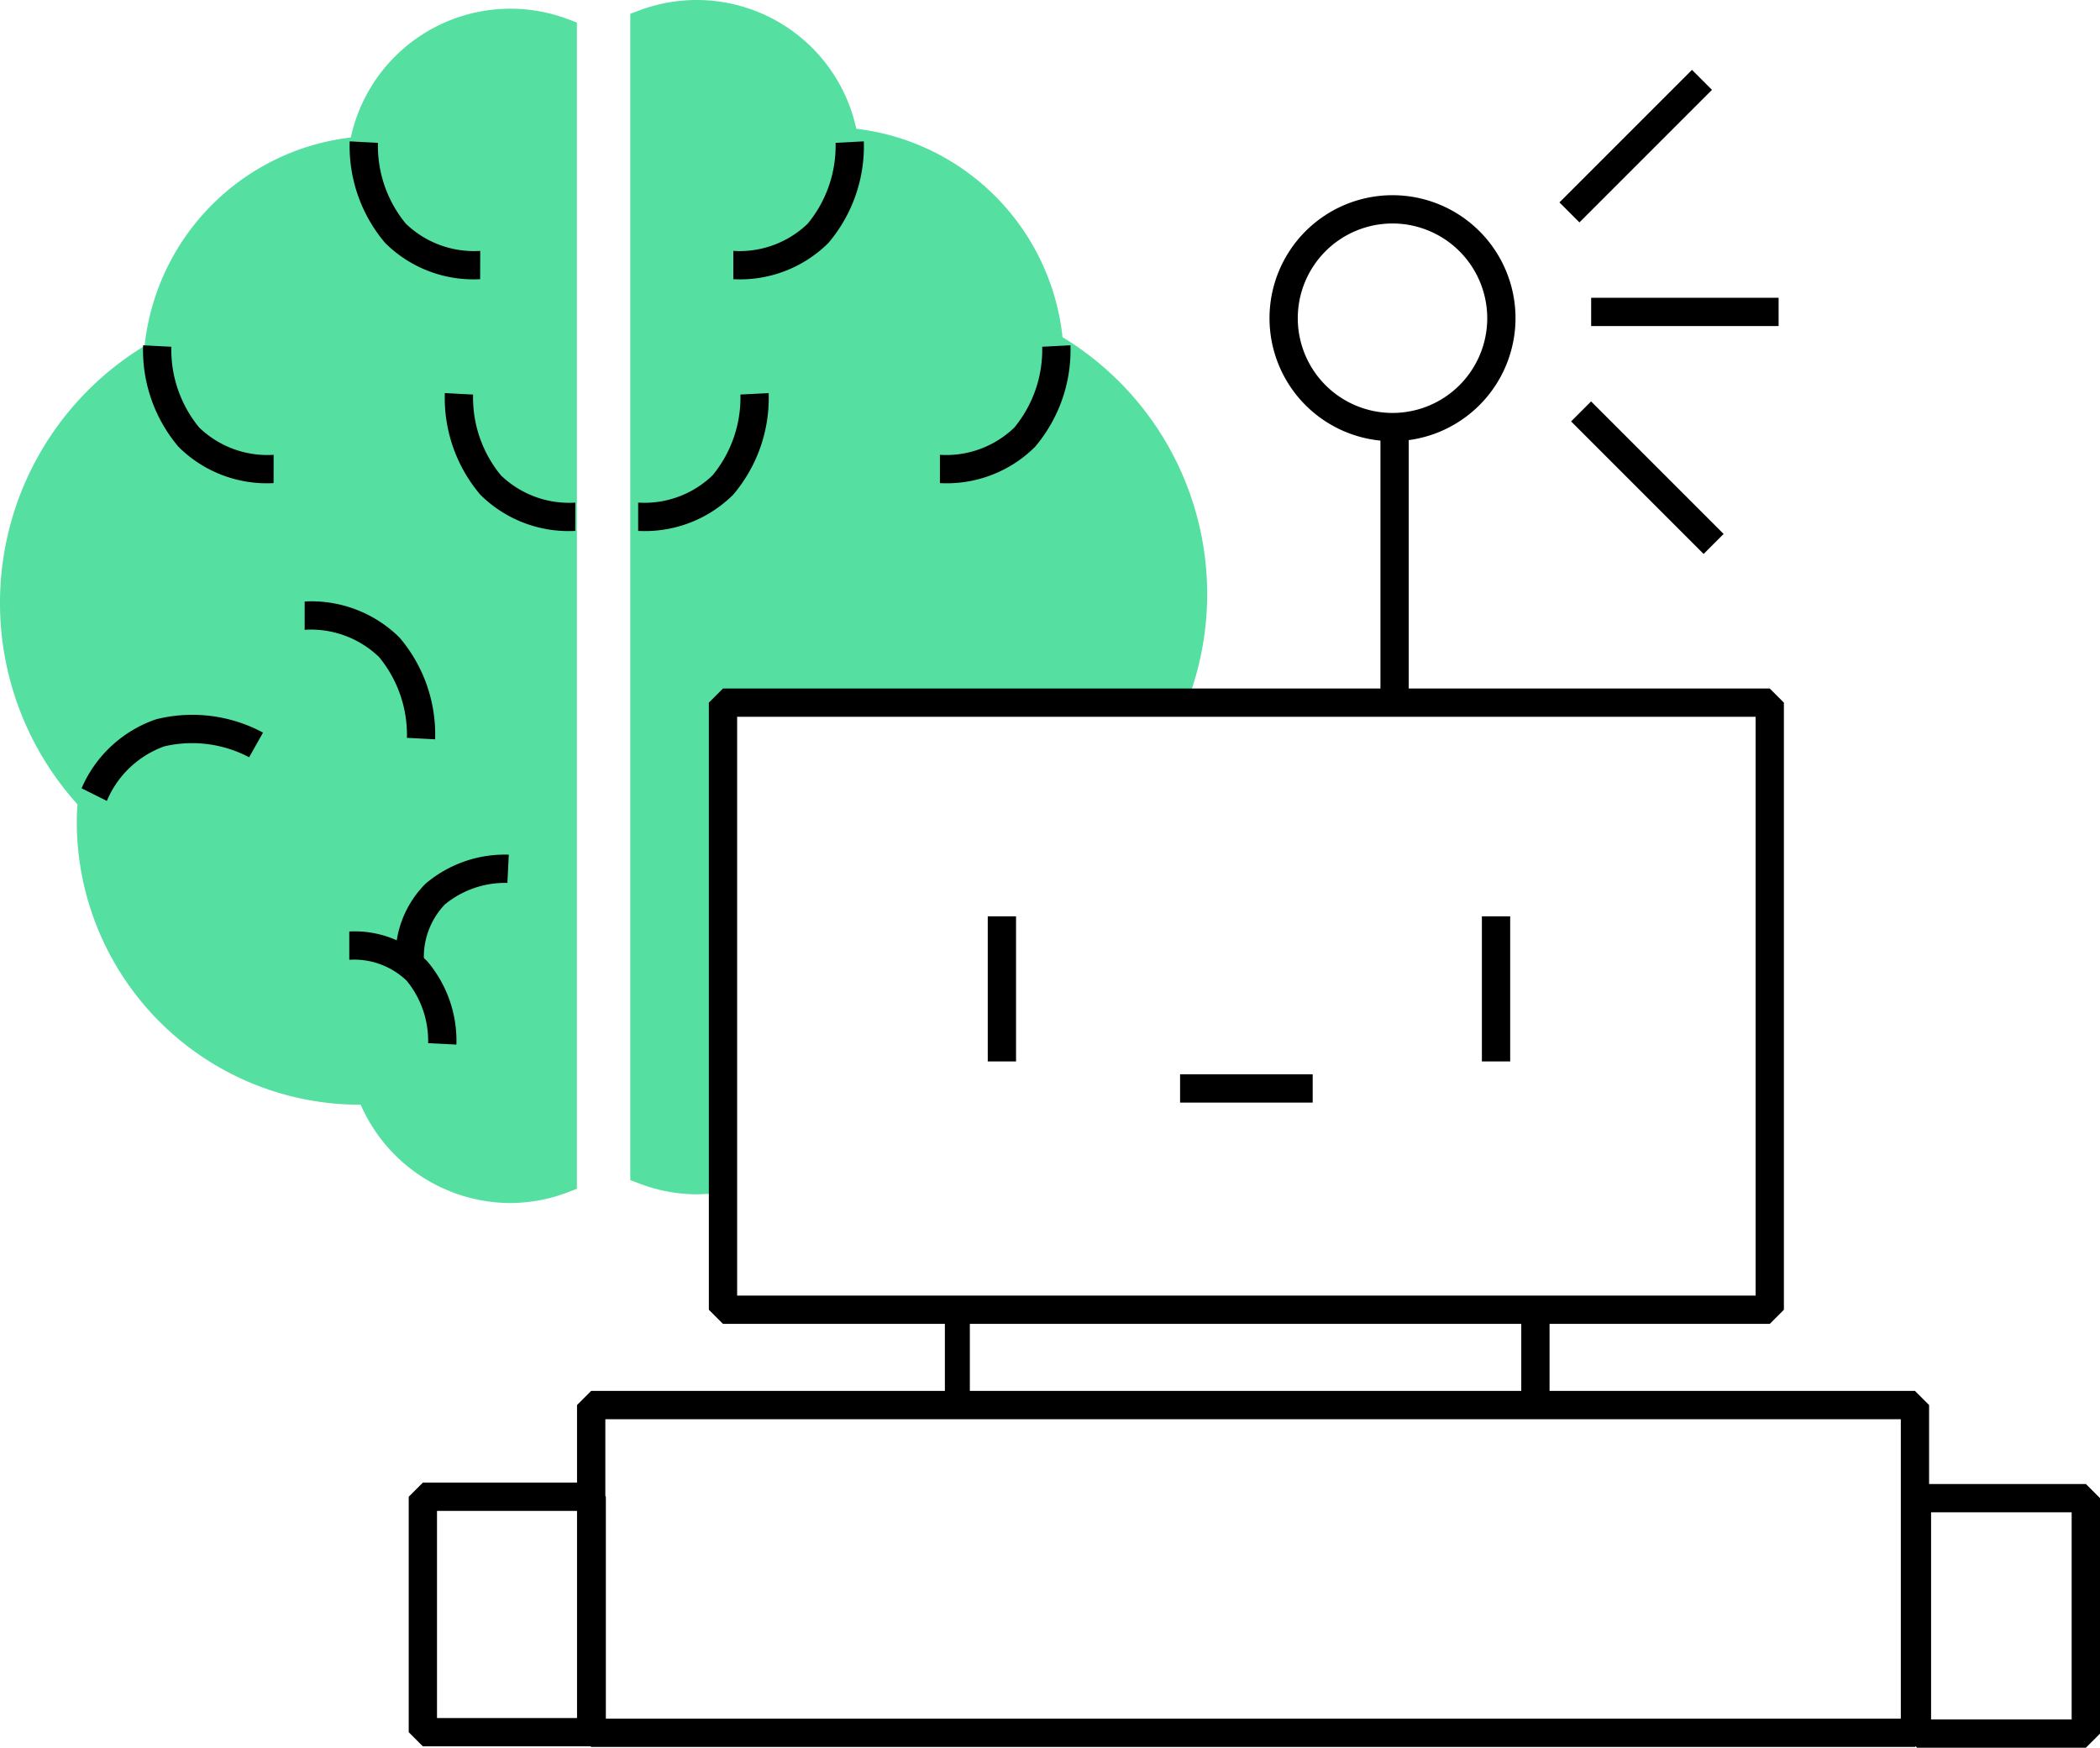 <svg id="Groupe_82" data-name="Groupe 82" xmlns="http://www.w3.org/2000/svg" xmlns:xlink="http://www.w3.org/1999/xlink" width="149.594" height="124.504" viewBox="0 0 149.594 124.504">
  <defs>
    <clipPath id="clip-path">
      <rect id="Rectangle_104" data-name="Rectangle 104" width="149.594" height="124.504" fill="none"/>
    </clipPath>
  </defs>
  <g id="Groupe_81" data-name="Groupe 81" clip-path="url(#clip-path)">
    <path id="Tracé_113" data-name="Tracé 113" d="M140.935,50.727h33.827a20.4,20.4,0,0,0-9.217-24.111,15.842,15.842,0,0,0-14.59-14.522,10.627,10.627,0,0,0-14.239-8.42V85.365a10.493,10.493,0,0,0,3.732.7c.164,0,.325-.012.487-.019Z" transform="translate(-90.81 -1.993)" fill="#55dfa0"/>
    <path id="Tracé_114" data-name="Tracé 114" d="M138.456,85.079a11.515,11.515,0,0,1-4.088-.766l-.651-.246V.984l.652-.245a11.633,11.633,0,0,1,15.448,8.434,16.737,16.737,0,0,1,14.69,14.846,21.4,21.4,0,0,1,9.218,25.031l-.228.691H139.95V85.015l-1.088.05c-.135.007-.269.014-.406.014m-2.724-2.428a9.458,9.458,0,0,0,2.2.4V47.726h34.093a19.391,19.391,0,0,0-8.979-22.231l-.458-.265-.042-.527a14.927,14.927,0,0,0-13.661-13.6l-.8-.06-.119-.8a9.622,9.622,0,0,0-12.235-7.843Z" transform="translate(-88.818 0)" fill="#55dfa0"/>
    <path id="Tracé_115" data-name="Tracé 115" d="M38.349,4.851a10.628,10.628,0,0,0-10.508,9.093,15.843,15.843,0,0,0-14.59,14.522,20.415,20.415,0,0,0-4.7,31.7c-.045.536-.081,1.069-.081,1.616A19.136,19.136,0,0,0,27.6,80.911c.256,0,.5-.031.754-.04a10.625,10.625,0,0,0,10,7.045,10.493,10.493,0,0,0,3.732-.7V5.525a10.581,10.581,0,0,0-3.732-.674" transform="translate(-1.993 -3.222)" fill="#55dfa0"/>
    <path id="Tracé_116" data-name="Tracé 116" d="M36.356,86.93a11.684,11.684,0,0,1-10.662-7.006h-.088A20.16,20.16,0,0,1,5.469,59.788c0-.442.022-.869.05-1.258A21.419,21.419,0,0,1,10.3,25.87a16.737,16.737,0,0,1,14.69-14.847A11.634,11.634,0,0,1,40.442,2.589l.653.246V85.918l-.651.246a11.521,11.521,0,0,1-4.088.765m-9.3-9.087.25.692a9.666,9.666,0,0,0,9.048,6.38A9.356,9.356,0,0,0,39.08,84.5V4.256A9.623,9.623,0,0,0,26.845,12.1l-.118.8-.8.06a14.926,14.926,0,0,0-13.661,13.6l-.042.527-.458.264A19.407,19.407,0,0,0,7.292,57.483l.307.327-.038.447c-.038.453-.077.99-.077,1.532A18.143,18.143,0,0,0,25.606,77.911c.127,0,.251-.01.375-.019s.226-.016.341-.021Z" transform="translate(0 -1.229)" fill="#55dfa0"/>
    <path id="Tracé_117" data-name="Tracé 117" d="M83.467,39.808A8.915,8.915,0,0,1,76.7,37.227a10.648,10.648,0,0,1-2.525-7.237l2.012.108-1.006-.054,1.006.052a8.717,8.717,0,0,0,1.985,5.756,7,7,0,0,0,5.3,1.941Z" transform="translate(-49.264 -19.92)"/>
    <path id="Tracé_118" data-name="Tracé 118" d="M39.642,83.073a8.916,8.916,0,0,1-6.768-2.581,10.647,10.647,0,0,1-2.526-7.237l2.012.108-1.006-.054,1.006.051a8.718,8.718,0,0,0,1.986,5.756,7,7,0,0,0,5.3,1.942Z" transform="translate(-20.154 -48.658)"/>
    <path id="Tracé_119" data-name="Tracé 119" d="M73.94,137.428l-2.012-.108,1.006.054-1.006-.051a8.715,8.715,0,0,0-1.985-5.756,7,7,0,0,0-5.3-1.942V127.61a8.916,8.916,0,0,1,6.768,2.581,10.647,10.647,0,0,1,2.525,7.237" transform="translate(-42.94 -84.761)"/>
    <path id="Tracé_120" data-name="Tracé 120" d="M103.654,93.21a8.915,8.915,0,0,1-6.768-2.581,10.647,10.647,0,0,1-2.526-7.237l2.012.108-1.006-.054,1.006.052a8.717,8.717,0,0,0,1.986,5.756,7,7,0,0,0,5.3,1.942Z" transform="translate(-62.673 -55.391)"/>
    <path id="Tracé_121" data-name="Tracé 121" d="M81.726,205.667l-2.012-.1a6.756,6.756,0,0,0-1.533-4.453,5.4,5.4,0,0,0-4.084-1.487v-2.015a7.319,7.319,0,0,1,5.556,2.125,8.729,8.729,0,0,1,2.074,5.934" transform="translate(-49.216 -131.255)"/>
    <path id="Tracé_122" data-name="Tracé 122" d="M85.95,188.94H83.935a7.319,7.319,0,0,1,2.126-5.556,8.723,8.723,0,0,1,5.934-2.073l-.1,2.012a6.76,6.76,0,0,0-4.453,1.533,5.4,5.4,0,0,0-1.487,4.084" transform="translate(-55.751 -120.427)"/>
    <path id="Tracé_123" data-name="Tracé 123" d="M19.1,157.7,17.3,156.8a8.917,8.917,0,0,1,5.318-4.918,10.64,10.64,0,0,1,7.605.951l-.988,1.756a8.711,8.711,0,0,0-6.039-.777A7,7,0,0,0,19.1,157.7" transform="translate(-11.488 -100.645)"/>
    <path id="Tracé_124" data-name="Tracé 124" d="M155.573,39.808V37.793a7,7,0,0,0,5.3-1.941,8.717,8.717,0,0,0,1.985-5.756l2.012-.106a10.648,10.648,0,0,1-2.525,7.237,8.915,8.915,0,0,1-6.768,2.581" transform="translate(-103.335 -19.92)"/>
    <path id="Tracé_125" data-name="Tracé 125" d="M199.4,83.073V81.058a7,7,0,0,0,5.3-1.942,8.718,8.718,0,0,0,1.986-5.756l2.012-.105a10.647,10.647,0,0,1-2.526,7.237,8.916,8.916,0,0,1-6.768,2.581" transform="translate(-132.444 -48.658)"/>
    <path id="Tracé_126" data-name="Tracé 126" d="M135.385,93.21V91.195a7,7,0,0,0,5.3-1.942,8.717,8.717,0,0,0,1.986-5.756l2.012-.105a10.647,10.647,0,0,1-2.526,7.237,8.916,8.916,0,0,1-6.768,2.581" transform="translate(-89.926 -55.391)"/>
    <path id="Tracé_127" data-name="Tracé 127" d="M225.959,191.334H151.393l-1.007-1.007V147.079l1.007-1.007h74.566l1.007,1.007v43.247ZM152.4,189.319h72.551V148.087H152.4Z" transform="translate(-99.89 -97.024)"/>
    <path id="Tracé_128" data-name="Tracé 128" d="M278.087,58.937a8.762,8.762,0,1,1,8.762-8.762,8.772,8.772,0,0,1-8.762,8.762m0-15.51a6.748,6.748,0,1,0,6.748,6.748,6.755,6.755,0,0,0-6.748-6.748" transform="translate(-178.891 -27.507)"/>
    <rect id="Rectangle_95" data-name="Rectangle 95" width="2.015" height="19.609" transform="translate(98.336 30.793)"/>
    <rect id="Rectangle_96" data-name="Rectangle 96" width="2.015" height="10.337" transform="translate(70.363 65.276)"/>
    <rect id="Rectangle_97" data-name="Rectangle 97" width="2.015" height="10.337" transform="translate(105.563 65.276)"/>
    <rect id="Rectangle_98" data-name="Rectangle 98" width="9.446" height="2.015" transform="translate(84.064 76.53)"/>
    <rect id="Rectangle_99" data-name="Rectangle 99" width="1.778" height="6.063" transform="translate(67.309 93.85)"/>
    <rect id="Rectangle_100" data-name="Rectangle 100" width="2.015" height="6.063" transform="translate(108.368 93.85)"/>
    <path id="Tracé_129" data-name="Tracé 129" d="M217.725,320.447h-94.3l-1.007-1.007V296.088l1.007-1.007h94.3l1.007,1.007V319.44Zm-93.291-2.015h92.284V297.1H124.434Z" transform="translate(-81.313 -195.999)"/>
    <path id="Tracé_130" data-name="Tracé 130" d="M99.745,333.33H87.716l-1.007-1.007V315.551l1.007-1.007H99.745l1.007,1.007v16.772Zm-11.021-2.015H98.737V316.559H88.724Z" transform="translate(-57.594 -208.927)"/>
    <path id="Tracé_131" data-name="Tracé 131" d="M416.725,333.628H404.7l-1.007-1.007V315.849l1.007-1.007h12.029l1.007,1.007v16.772ZM405.7,331.614h10.014V316.857H405.7Z" transform="translate(-268.139 -209.125)"/>
    <rect id="Rectangle_101" data-name="Rectangle 101" width="13.352" height="2.014" transform="translate(111.087 14.419) rotate(-45)"/>
    <rect id="Rectangle_102" data-name="Rectangle 102" width="13.353" height="2.015" transform="translate(113.347 21.212)"/>
    <rect id="Rectangle_103" data-name="Rectangle 103" width="2.014" height="13.352" transform="translate(111.917 30.02) rotate(-44.999)"/>
  </g>
</svg>
